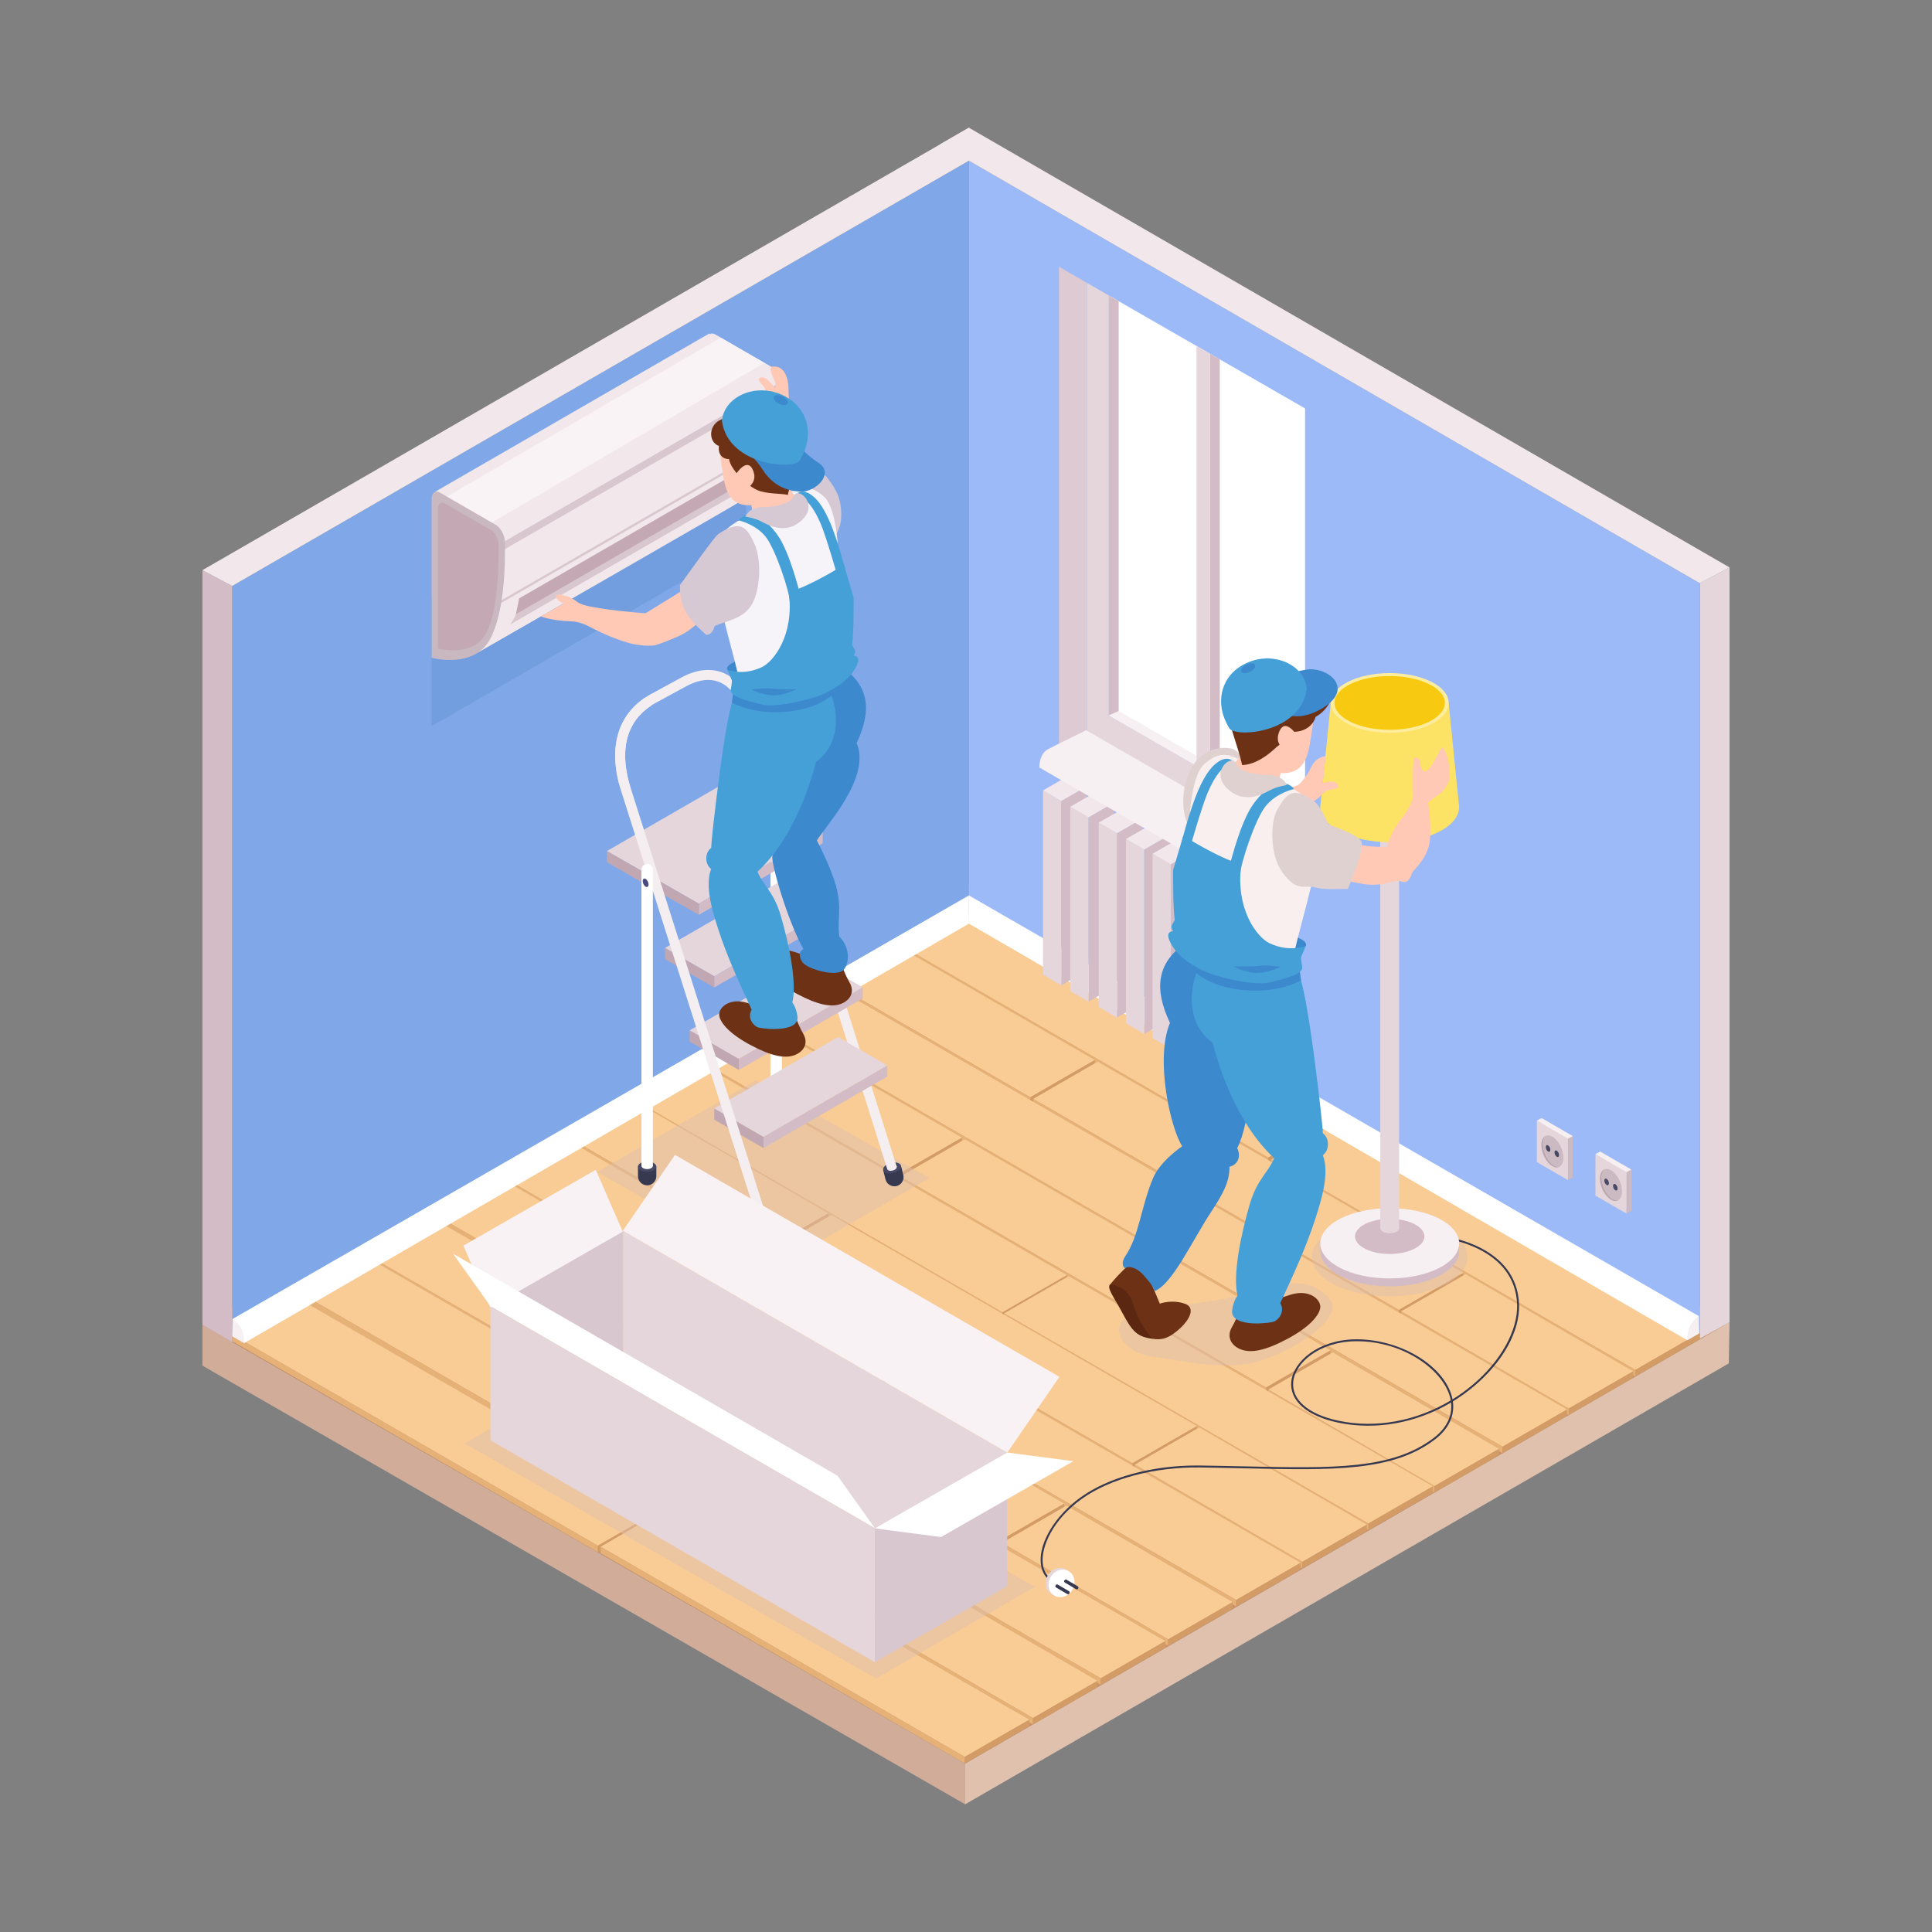 <svg xmlns="http://www.w3.org/2000/svg" xmlns:xlink="http://www.w3.org/1999/xlink" id="Layer_1" x="0px" y="0px" viewBox="0 0 451 451" style="enable-background:new 0 0 451 451;" xml:space="preserve"><rect x="0" y="0" width="451" height="451" fill="#808080" stroke="none"/><g>	<g>		<polygon style="fill:#CE9167;" points="403.569,308.77 225.3,411.694 47.258,309.293 225.527,205.783   "></polygon>		<polygon style="fill:#D1AD99;" points="47.258,309.293 47.258,318.79 225.3,421.191 225.3,411.694   "></polygon>		<polygon style="fill:#E0C1AD;" points="403.569,318.267 403.742,308.657 225.3,411.694 225.3,421.191   "></polygon>	</g>	<g>		<g>			<polygon style="fill:#80A8E8;" points="54.208,313.291 226.177,213.799 226.177,37.513 54.208,136.782    "></polygon>			<polygon style="fill:#D3BCC5;" points="54.208,136.782 47.258,133.097 47.258,309.293 54.208,313.291    "></polygon>			<polygon style="fill:#F2E7EB;" points="226.177,29.809 226.177,37.513 153.34,79.558 54.208,136.782 47.258,133.097    "></polygon>		</g>		<g>			<polygon style="fill:#E5D6DC;" points="396.792,136.146 403.742,132.46 403.742,308.657 396.792,312.479    "></polygon>			<polygon style="fill:#9CBAF7;" points="396.792,312.343 226.177,213.799 226.177,37.513 396.792,136.146    "></polygon>			<polygon style="fill:#F2E7EB;" points="226.177,29.809 219.509,33.658 396.792,136.146 403.742,132.46    "></polygon>		</g>	</g>	<g>		<g>			<polygon style="fill:#F9CC95;" points="296.046,270.241 210.689,220.96 225.731,212.276 311.088,261.557    "></polygon>			<polygon style="fill:#E5B177;" points="210.689,220.96 210.689,222.471 296.046,271.751 296.046,270.241    "></polygon>			<polygon style="fill:#D39C66;" points="311.088,261.557 311.088,263.067 296.046,271.751 296.046,270.241    "></polygon>		</g>		<g>			<polygon style="fill:#F9CC95;" points="381.75,319.798 296.737,270.732 311.779,262.048 396.792,311.113    "></polygon>			<polygon style="fill:#E5B177;" points="296.737,270.732 296.737,272.243 381.75,321.308 381.75,319.798    "></polygon>			<polygon style="fill:#D39C66;" points="396.792,311.113 396.792,312.624 381.75,321.308 381.75,319.798    "></polygon>		</g>		<g>			<g>				<polygon style="fill:#F9CC95;" points="240.521,256.149 195.3,229.993 210.342,221.309 255.563,247.464     "></polygon>				<polygon style="fill:#E5B177;" points="195.3,229.993 195.3,231.504 240.521,257.659 240.521,256.149     "></polygon>				<polygon style="fill:#D39C66;" points="255.563,247.464 255.563,248.975 240.521,257.659 240.521,256.149     "></polygon>			</g>			<g>				<polygon style="fill:#F9CC95;" points="326.55,305.801 241.193,256.52 256.235,247.835 341.592,297.116     "></polygon>				<polygon style="fill:#E5B177;" points="241.193,256.52 241.193,258.03 326.55,307.311 326.55,305.801     "></polygon>				<polygon style="fill:#D39C66;" points="341.592,297.116 341.592,298.626 326.55,307.311 326.55,305.801     "></polygon>			</g>			<g>				<polygon style="fill:#F9CC95;" points="366.2,328.805 327.083,306.116 342.125,297.431 381.242,320.121     "></polygon>				<polygon style="fill:#E5B177;" points="327.083,306.116 327.083,307.626 366.2,330.316 366.2,328.805     "></polygon>				<polygon style="fill:#D39C66;" points="381.242,320.121 381.242,321.631 366.2,330.316 366.2,328.805     "></polygon>			</g>			<g>				<polygon style="fill:#F9CC95;" points="265.045,288.348 179.688,239.067 194.73,230.382 280.087,279.663     "></polygon>				<polygon style="fill:#E5B177;" points="179.688,239.067 179.688,240.577 265.045,289.858 265.045,288.348     "></polygon>				<polygon style="fill:#D39C66;" points="280.087,279.663 280.087,281.173 265.045,289.858 265.045,288.348     "></polygon>			</g>			<g>				<polygon style="fill:#F9CC95;" points="350.749,337.716 265.736,288.651 280.778,279.966 365.791,329.032     "></polygon>				<polygon style="fill:#E5B177;" points="265.736,288.651 265.736,290.161 350.749,339.227 350.749,337.716     "></polygon>				<polygon style="fill:#D39C66;" points="365.791,329.032 365.791,330.542 350.749,339.227 350.749,337.716     "></polygon>			</g>			<g>				<polygon style="fill:#F9CC95;" points="209.52,274.255 164.299,248.1 179.341,239.415 224.562,265.571     "></polygon>				<polygon style="fill:#E5B177;" points="164.299,248.1 164.299,249.61 209.52,275.766 209.52,274.255     "></polygon>				<polygon style="fill:#D39C66;" points="224.562,265.571 224.562,267.081 209.52,275.766 209.52,274.255     "></polygon>			</g>			<g>				<polygon style="fill:#F9CC95;" points="295.549,323.907 210.192,274.626 225.234,265.941 310.591,315.223     "></polygon>				<polygon style="fill:#E5B177;" points="210.192,274.626 210.192,276.136 295.549,325.417 295.549,323.907     "></polygon>				<polygon style="fill:#D39C66;" points="310.591,315.223 310.591,316.733 295.549,325.417 295.549,323.907     "></polygon>			</g>			<g>				<polygon style="fill:#F9CC95;" points="234.024,306.355 148.666,257.074 163.708,248.389 249.066,297.67     "></polygon>				<polygon style="fill:#E5B177;" points="148.666,257.074 148.666,258.584 234.024,307.865 234.024,306.355     "></polygon>				<polygon style="fill:#D39C66;" points="249.066,297.67 249.066,299.181 234.024,307.865 234.024,306.355     "></polygon>			</g>			<g>				<polygon style="fill:#F9CC95;" points="334.877,346.901 296.062,324.384 311.104,315.699 349.919,338.216     "></polygon>				<polygon style="fill:#E5B177;" points="296.062,324.384 296.062,325.894 334.877,348.411 334.877,346.901     "></polygon>				<polygon style="fill:#D39C66;" points="349.919,338.216 349.919,339.727 334.877,348.411 334.877,346.901     "></polygon>			</g>			<g>				<polygon style="fill:#F9CC95;" points="319.431,355.65 234.419,306.585 249.461,297.9 334.473,346.966     "></polygon>				<polygon style="fill:#E5B177;" points="234.419,306.585 234.419,308.095 319.431,357.161 319.431,355.65     "></polygon>				<polygon style="fill:#D39C66;" points="334.473,346.966 334.473,348.476 319.431,357.161 319.431,355.65     "></polygon>			</g>		</g>		<g>			<polygon style="fill:#F9CC95;" points="178.34,291.93 133.119,265.774 148.161,257.09 193.382,283.245    "></polygon>			<polygon style="fill:#E5B177;" points="133.119,265.774 133.119,267.285 178.34,293.44 178.34,291.93    "></polygon>			<polygon style="fill:#D39C66;" points="193.382,283.245 193.382,284.755 178.34,293.44 178.34,291.93    "></polygon>		</g>		<g>			<polygon style="fill:#F9CC95;" points="264.37,341.581 179.012,292.3 194.054,283.616 279.412,332.897    "></polygon>			<polygon style="fill:#E5B177;" points="179.012,292.3 179.012,293.811 264.37,343.092 264.37,341.581    "></polygon>			<polygon style="fill:#D39C66;" points="279.412,332.897 279.412,334.407 264.37,343.092 264.37,341.581    "></polygon>		</g>		<g>			<polygon style="fill:#F9CC95;" points="304.019,364.586 264.902,341.896 279.944,333.212 319.061,355.902    "></polygon>			<polygon style="fill:#E5B177;" points="264.902,341.896 264.902,343.407 304.019,366.096 304.019,364.586    "></polygon>			<polygon style="fill:#D39C66;" points="319.061,355.902 319.061,357.412 304.019,366.096 304.019,364.586    "></polygon>		</g>		<g>			<polygon style="fill:#F9CC95;" points="202.864,324.129 117.507,274.848 132.549,266.163 217.906,315.444    "></polygon>			<polygon style="fill:#E5B177;" points="117.507,274.848 117.507,276.358 202.864,325.639 202.864,324.129    "></polygon>			<polygon style="fill:#D39C66;" points="217.906,315.444 217.906,316.954 202.864,325.639 202.864,324.129    "></polygon>		</g>		<g>			<polygon style="fill:#F9CC95;" points="288.568,373.497 203.556,324.431 218.598,315.747 303.61,364.813    "></polygon>			<polygon style="fill:#E5B177;" points="203.556,324.431 203.556,325.942 288.568,375.007 288.568,373.497    "></polygon>			<polygon style="fill:#D39C66;" points="303.61,364.813 303.61,366.323 288.568,375.007 288.568,373.497    "></polygon>		</g>		<g>			<polygon style="fill:#F9CC95;" points="147.339,310.036 102.118,283.881 117.16,275.196 162.381,301.352    "></polygon>			<polygon style="fill:#E5B177;" points="102.118,283.881 102.118,285.391 147.339,311.546 147.339,310.036    "></polygon>			<polygon style="fill:#D39C66;" points="162.381,301.352 162.381,302.862 147.339,311.546 147.339,310.036    "></polygon>		</g>		<g>			<polygon style="fill:#F9CC95;" points="233.368,359.688 148.011,310.407 163.053,301.722 248.411,351.003    "></polygon>			<polygon style="fill:#E5B177;" points="148.011,310.407 148.011,311.917 233.368,361.198 233.368,359.688    "></polygon>			<polygon style="fill:#D39C66;" points="248.411,351.003 248.411,352.514 233.368,361.198 233.368,359.688    "></polygon>		</g>		<g>			<polygon style="fill:#F9CC95;" points="171.556,342.48 86.199,293.199 101.241,284.515 186.598,333.796    "></polygon>			<polygon style="fill:#E5B177;" points="86.199,293.199 86.199,294.71 171.556,343.991 171.556,342.48    "></polygon>			<polygon style="fill:#D39C66;" points="186.598,333.796 186.598,335.306 171.556,343.991 171.556,342.48    "></polygon>		</g>		<g>			<polygon style="fill:#F9CC95;" points="272.696,382.682 233.881,360.165 248.923,351.48 287.738,373.997    "></polygon>			<polygon style="fill:#E5B177;" points="233.881,360.165 233.881,361.675 272.696,384.192 272.696,382.682    "></polygon>			<polygon style="fill:#D39C66;" points="287.738,373.997 287.738,375.508 272.696,384.192 272.696,382.682    "></polygon>		</g>		<g>			<polygon style="fill:#F9CC95;" points="256.964,391.776 171.951,342.71 186.993,334.026 272.006,383.091    "></polygon>			<polygon style="fill:#E5B177;" points="171.951,342.71 171.951,344.22 256.964,393.286 256.964,391.776    "></polygon>			<polygon style="fill:#D39C66;" points="272.006,383.091 272.006,384.602 256.964,393.286 256.964,391.776    "></polygon>		</g>		<g>			<polygon style="fill:#F9CC95;" points="115.661,328.214 70.441,302.059 85.483,293.375 130.703,319.53    "></polygon>			<polygon style="fill:#E5B177;" points="70.441,302.059 70.441,303.569 115.661,329.725 115.661,328.214    "></polygon>			<polygon style="fill:#D39C66;" points="130.703,319.53 130.703,321.04 115.661,329.725 115.661,328.214    "></polygon>		</g>		<g>			<polygon style="fill:#F9CC95;" points="201.806,378.25 116.448,328.969 131.49,320.284 216.848,369.565    "></polygon>			<polygon style="fill:#E5B177;" points="116.448,328.969 116.448,330.479 201.806,379.76 201.806,378.25    "></polygon>			<polygon style="fill:#D39C66;" points="216.848,369.565 216.848,371.076 201.806,379.76 201.806,378.25    "></polygon>		</g>		<g>			<polygon style="fill:#F9CC95;" points="139.566,360.831 54.208,311.55 69.25,302.865 154.607,352.146    "></polygon>			<polygon style="fill:#E5B177;" points="54.208,311.55 54.208,313.06 139.566,362.341 139.566,360.831    "></polygon>			<polygon style="fill:#D39C66;" points="154.607,352.146 154.607,353.656 139.566,362.341 139.566,360.831    "></polygon>		</g>		<g>			<polygon style="fill:#F9CC95;" points="241.133,401.061 202.318,378.544 217.36,369.859 256.176,392.377    "></polygon>			<polygon style="fill:#E5B177;" points="202.318,378.544 202.318,380.054 241.133,402.572 241.133,401.061    "></polygon>			<polygon style="fill:#D39C66;" points="256.176,392.377 256.176,393.887 241.133,402.572 241.133,401.061    "></polygon>		</g>		<g>			<polygon style="fill:#F9CC95;" points="225.228,410.126 140.216,361.06 155.258,352.376 240.27,401.441    "></polygon>			<polygon style="fill:#E5B177;" points="140.216,361.06 140.216,362.571 225.228,411.636 225.228,410.126    "></polygon>			<polygon style="fill:#D39C66;" points="240.27,401.441 240.27,402.952 225.228,411.636 225.228,410.126    "></polygon>		</g>	</g>	<polygon style="fill:#FFFFFF;" points="393.89,312.873 226.177,215.616 226.177,209.027 396.569,307.229  "></polygon>	<g>		<g>			<polygon style="fill:#D3BCC5;" points="247.73,230.02 253.706,226.569 253.706,183.542 247.73,186.992    "></polygon>			<polygon style="fill:#E5D6DC;" points="247.73,230.02 243.481,227.54 243.481,184.512 247.73,186.992    "></polygon>			<polygon style="fill:#F2E7EB;" points="249.457,181.062 243.481,184.512 247.73,186.992 253.706,183.542    "></polygon>		</g>		<g>			<polygon style="fill:#D3BCC5;" points="254.087,233.835 260.063,230.384 260.063,187.357 254.087,190.807    "></polygon>			<polygon style="fill:#E5D6DC;" points="254.087,233.835 249.837,231.355 249.837,188.327 254.087,190.807    "></polygon>			<polygon style="fill:#F2E7EB;" points="255.813,184.877 249.837,188.327 254.087,190.807 260.063,187.357    "></polygon>		</g>		<g>			<polygon style="fill:#D3BCC5;" points="260.742,237.541 266.719,234.091 266.719,191.064 260.742,194.514    "></polygon>			<polygon style="fill:#E5D6DC;" points="260.742,237.541 256.493,235.061 256.493,192.034 260.742,194.514    "></polygon>			<polygon style="fill:#F2E7EB;" points="262.469,188.583 256.493,192.034 260.742,194.514 266.719,191.064    "></polygon>		</g>		<g>			<polygon style="fill:#D3BCC5;" points="267.099,241.357 273.075,237.906 273.075,194.879 267.099,198.329    "></polygon>			<polygon style="fill:#E5D6DC;" points="267.099,241.357 262.849,238.876 262.849,195.849 267.099,198.329    "></polygon>			<polygon style="fill:#F2E7EB;" points="268.825,192.399 262.849,195.849 267.099,198.329 273.075,194.879    "></polygon>		</g>		<g>			<polygon style="fill:#D3BCC5;" points="273.303,244.807 279.28,241.357 279.28,198.329 273.303,201.779    "></polygon>			<polygon style="fill:#E5D6DC;" points="273.303,244.807 269.054,242.327 269.054,199.299 273.303,201.779    "></polygon>			<polygon style="fill:#F2E7EB;" points="275.03,195.849 269.054,199.299 273.303,201.779 279.28,198.329    "></polygon>		</g>		<g>			<polygon style="fill:#D3BCC5;" points="279.66,248.622 285.636,245.172 285.636,202.144 279.66,205.594    "></polygon>			<polygon style="fill:#E5D6DC;" points="279.66,248.622 275.41,246.142 275.41,203.114 279.66,205.594    "></polygon>			<polygon style="fill:#F2E7EB;" points="281.386,199.664 275.41,203.114 279.66,205.594 285.636,202.144    "></polygon>		</g>		<g>			<polygon style="fill:#D3BCC5;" points="286.315,252.329 292.292,248.878 292.292,205.851 286.315,209.301    "></polygon>			<polygon style="fill:#E5D6DC;" points="286.315,252.329 282.066,249.848 282.066,206.821 286.315,209.301    "></polygon>			<polygon style="fill:#F2E7EB;" points="288.042,203.371 282.066,206.821 286.315,209.301 292.292,205.851    "></polygon>		</g>		<g>			<polygon style="fill:#D3BCC5;" points="292.672,256.144 298.648,252.693 298.648,209.666 292.672,213.116    "></polygon>			<polygon style="fill:#E5D6DC;" points="292.672,256.144 288.422,253.663 288.422,210.636 292.672,213.116    "></polygon>			<polygon style="fill:#F2E7EB;" points="294.398,207.186 288.422,210.636 292.672,213.116 298.648,209.666    "></polygon>		</g>	</g>	<g>		<path style="fill:#373951;" d="M297.473,213.191c-0.344-0.215-0.797-0.208-1.296,0.081c-1.071,0.618-1.939,2.277-1.939,3.704   c0,0.823,0.294,1.378,0.743,1.592l3.508,2.031l2.539-5.357L297.473,213.191z"></path>		<path style="fill:#474864;" d="M297.827,219.045c0,1.428,0.868,2.084,1.939,1.466c1.071-0.618,1.939-2.277,1.939-3.705   c0-1.428-0.868-2.084-1.939-1.466C298.695,215.958,297.827,217.617,297.827,219.045z"></path>	</g>	<g>		<g>			<polygon style="fill:#DDCAD2;" points="253.749,66.041 253.749,173.172 304.653,202.477 304.653,209.726 247.2,176.64     247.2,62.26    "></polygon>			<g>				<g>					<polygon style="fill:#FFFFFF;" points="259.41,69.309 304.653,95.346 304.653,193.374 259.41,167.337      "></polygon>					<polygon style="fill:#E5D6DC;" points="258.836,68.978 258.836,167.002 304.653,193.374 304.653,202.477 253.749,173.172       253.749,66.041      "></polygon>					<polygon style="fill:#F7F0F3;" points="258.836,68.978 261.134,70.301 261.134,165.964 304.653,191.009 304.653,193.374       258.836,167.002      "></polygon>				</g>			</g>		</g>		<path style="fill:#F7F0F3;" d="M304.653,199.907l-51.116-29.451l-6.332,3.138c0,0-1.261,0.6-2.571,1.313   c-1.309,0.712-1.944,2.158-2.021,4.247c1.007,0.652,44.331,25.589,57.391,33.122c0.178-1.734,4.648-3.14,4.648-3.14V199.907z"></path>		<path style="fill:#D3BCC5;" d="M300.005,212.276l4.648-2.526v-3.396c0,0-3.738,1.466-4.456,2.961   C299.478,210.81,300.005,212.276,300.005,212.276z"></path>		<polygon style="fill:#D3BCC5;" points="258.836,68.978 261.134,70.301 261.134,165.964 258.836,167.002   "></polygon>	</g>	<g>		<polygon style="fill:#D3BCC5;" points="282.449,82.568 284.747,83.891 284.747,179.283 282.449,180.321   "></polygon>		<polygon style="fill:#E5D6DC;" points="282.449,82.568 279.316,80.765 279.316,179.192 282.449,181.451   "></polygon>	</g>	<path style="fill:#F2E7EB;" d="M297.805,248.6c-0.627-0.41-1.288-0.791-1.57-0.946c-0.151-0.083-0.338-0.063-0.488,0.023  c-0.431,0.249-0.78,0.916-0.78,1.491c0,0.324,0.117,0.533,0.291,0.624l-0.002,0.005c0.183,0.106,1.124,0.679,1.301,0.818  c1.817,1.421,2.719,2.131,2.719,4.689c0,0-0.025,5.127-0.029,5.613c-0.003,0.353,0.538,0.639,1.202,0.639  c0.657,0,1.187-0.281,1.198-0.629l0.004-5.623C301.651,251.902,300.283,250.22,297.805,248.6z"></path>	<polygon style="fill:#FFFFFF;" points="56.97,313.539 226.177,215.616 226.177,209.027 54.291,307.895  "></polygon>	<path style="fill:#F7F0F3;" d="M54.291,307.895l-0.083,4.047l2.762,1.597C56.97,313.539,57.359,309.878,54.291,307.895z"></path>	<g>		<polygon style="fill:#E5D6DC;" points="380.773,282.695 373.512,278.503 373.512,268.821 380.773,273.013   "></polygon>		<polygon style="fill:#E5D6DC;" points="379.692,283.291 372.431,279.099 372.431,269.417 379.692,273.609   "></polygon>		<polygon style="fill:#CCBAC2;" points="379.692,273.609 380.773,273.013 380.773,282.695 379.692,283.291   "></polygon>		<polygon style="fill:#F7F0F3;" points="373.512,268.821 372.431,269.417 379.692,273.609 380.773,273.013   "></polygon>		<g>			<path style="fill:#BAA6AF;" d="M376.464,279.875c-1.424-0.822-2.578-3.027-2.578-4.926c0-1,0.326-1.705,0.838-2.038    c-0.741,0.176-1.241,0.966-1.241,2.209c0,1.898,1.154,4.104,2.578,4.926c0.673,0.389,1.281,0.388,1.74,0.089    C377.411,280.228,376.956,280.158,376.464,279.875z"></path>			<path style="fill:#CCBAC2;" d="M378.639,278.097c0-1.898-1.154-4.104-2.578-4.926c-0.492-0.284-0.947-0.353-1.338-0.26    c-0.512,0.333-0.838,1.037-0.838,2.038c0,1.899,1.154,4.104,2.578,4.926c0.492,0.284,0.946,0.353,1.337,0.26    C378.314,279.802,378.639,279.098,378.639,278.097z"></path>		</g>		<path style="fill:#474864;" d="M374.513,275.597c0,0.392,0.238,0.847,0.532,1.017c0.294,0.17,0.532-0.01,0.532-0.402   c0-0.392-0.238-0.847-0.532-1.017C374.751,275.025,374.513,275.205,374.513,275.597z"></path>		<path style="fill:#474864;" d="M376.546,276.834c0,0.392,0.238,0.847,0.532,1.017c0.294,0.17,0.532-0.01,0.532-0.402   c0-0.392-0.238-0.847-0.532-1.017C376.784,276.262,376.546,276.442,376.546,276.834z"></path>	</g>	<g>		<polygon style="fill:#E5D6DC;" points="367.103,274.875 359.842,270.683 359.842,261.001 367.103,265.193   "></polygon>		<polygon style="fill:#E5D6DC;" points="366.022,275.471 358.761,271.279 358.761,261.597 366.022,265.789   "></polygon>		<polygon style="fill:#CCBAC2;" points="366.022,265.789 367.103,265.193 367.103,274.875 366.022,275.471   "></polygon>		<polygon style="fill:#F7F0F3;" points="359.842,261.001 358.761,261.597 366.022,265.789 367.103,265.193   "></polygon>		<g>			<path style="fill:#BAA6AF;" d="M362.795,272.054c-1.424-0.822-2.578-3.027-2.578-4.926c0-1,0.326-1.705,0.838-2.038    c-0.741,0.176-1.241,0.966-1.241,2.209c0,1.898,1.154,4.104,2.578,4.926c0.673,0.389,1.281,0.388,1.74,0.089    C363.741,272.408,363.286,272.338,362.795,272.054z"></path>			<path style="fill:#CCBAC2;" d="M364.97,270.277c0-1.898-1.154-4.104-2.578-4.926c-0.492-0.284-0.947-0.353-1.338-0.26    c-0.512,0.333-0.838,1.037-0.838,2.038c0,1.899,1.154,4.104,2.578,4.926c0.492,0.284,0.947,0.353,1.337,0.26    C364.644,271.982,364.97,271.277,364.97,270.277z"></path>		</g>		<path style="fill:#474864;" d="M360.843,267.777c0,0.392,0.238,0.847,0.532,1.017c0.294,0.17,0.532-0.01,0.532-0.402   c0-0.392-0.238-0.847-0.532-1.017C361.081,267.205,360.843,267.385,360.843,267.777z"></path>		<path style="fill:#474864;" d="M362.876,269.014c0,0.392,0.238,0.847,0.532,1.017c0.294,0.17,0.532-0.01,0.532-0.402   c0-0.392-0.238-0.847-0.532-1.017C363.114,268.442,362.876,268.622,362.876,269.014z"></path>	</g>	<polygon style="opacity:0.4;fill:#5E8DD1;" points="174.147,127.138 100.754,169.512 100.754,139.136 174.147,96.763  "></polygon>	<g>		<path style="fill:#F2E7EB;" d="M182.144,89.531c-0.005-0.182-0.06-0.369-0.088-0.555c-0.213-1.376-1.019-2.787-2.017-3.364   l-1.583-0.914l-10.2-5.889l-1.265-0.73c-0.525-0.303-1-0.297-1.35-0.047l-0.056-0.186l-63.95,36.915l0.621,2.353l2.8,10.608   l1.308,4.954l2.41,9.133l2.779,10.531c0,0,64.229-36.805,65.091-37.533l0.078-0.045l-0.005-0.015   c0.744-0.644,1.419-1.43,1.961-2.436c1.828-3.393,2.724-8.169,3.146-12.677C182.195,95.69,182.204,91.951,182.144,89.531z"></path>		<polygon style="opacity:0.5;fill:#FFFFFF;" points="102.257,117.114 105.056,127.722 178.456,84.698 168.256,78.809   "></polygon>		<path style="fill:#D8C7CE;" d="M178.456,106.638l-57.264,33.061c0,0-0.056,1.017-0.529,2.95c-0.407,1.662-1.572,3.135-1.572,3.135   l54.729-31.64c1.449-0.837,2.718-2.039,3.599-3.802C178.167,108.847,178.456,106.638,178.456,106.638z"></path>		<g>			<polygon style="fill:#D8C7CE;" points="116.832,140.848 116.572,140.397 181.429,102.952 181.325,103.613    "></polygon>		</g>		<polygon style="fill:#C4A9B4;" points="173.87,109.285 175.526,111.538 120.435,143.371 121.192,139.699   "></polygon>		<path style="fill:#D8C7CE;" d="M182.172,91.061l-73.625,42.507v-1.862l73.558-42.469c0,0,0.06,0.578,0.066,0.758   C182.182,90.272,182.172,91.061,182.172,91.061z"></path>		<path style="fill:#C9B8C0;" d="M100.754,116.464v37.094c0,0,9.852,2.682,13.631-4.332c3.427-6.361,3.594-17.591,3.465-22.78   c-0.038-1.532-0.972-3.264-2.105-3.919l-13.047-7.533C101.624,114.375,100.754,115.033,100.754,116.464z"></path>		<path style="fill:#C4A9B4;" d="M102.239,118.734v32.659c0,0,8.143,2.217,11.267-3.581c2.832-5.257,2.971-16.539,2.864-20.828   c-0.031-1.266-0.804-2.698-1.74-3.239l-10.784-6.226C102.958,117.007,102.239,117.55,102.239,118.734z"></path>	</g>	<polygon style="opacity:0.5;fill:#E0C1AD;" points="139.396,273.599 179.874,296.402 216.934,275.006 176.456,252.203  "></polygon>	<polygon style="opacity:0.5;fill:#E0C1AD;" points="108.469,336.949 204.492,391.819 241.551,370.423 145.529,315.553  "></polygon>	<g>		<g>			<path style="fill:#373951;" d="M183.328,254.022v2.209c0,1.179-0.965,2.144-2.144,2.144c-1.179,0-2.144-0.965-2.144-2.144v-2.209    H183.328z"></path>			<path style="fill:#474864;" d="M179.039,254.022c0,0.672,0.96,1.217,2.144,1.217c1.184,0,2.144-0.545,2.144-1.217    c0-0.672-0.96-1.217-2.144-1.217C179.999,252.805,179.039,253.35,179.039,254.022z"></path>			<path style="fill:#E2D5DA;" d="M179.851,253.833c0,0.418,0.597,0.757,1.333,0.757c0.736,0,1.333-0.339,1.333-0.757    c0-0.418-0.597-0.756-1.333-0.756C180.447,253.077,179.851,253.415,179.851,253.833z"></path>			<path style="fill:#FFFFFF;" d="M179.851,253.833v-69.131c0-0.733,0.6-1.333,1.333-1.333c0.733,0,1.333,0.6,1.333,1.333v69.131    H179.851z"></path>		</g>		<g>			<path style="fill:#373951;" d="M210.329,272.124l0.534,2.144c0.285,1.144-0.418,2.314-1.562,2.599    c-1.145,0.285-2.314-0.418-2.599-1.563l-0.534-2.144L210.329,272.124z"></path>			<path style="fill:#474864;" d="M206.168,273.16c0.162,0.652,1.226,0.949,2.375,0.663c1.149-0.286,1.949-1.047,1.787-1.699    c-0.162-0.652-1.226-0.949-2.375-0.663C206.805,271.748,206.005,272.508,206.168,273.16z"></path>			<path style="fill:#F4EEF0;" d="M207.112,272.898c0.087,0.348,0.653,0.506,1.266,0.353c0.613-0.152,1.039-0.558,0.952-0.906    c-0.087-0.348-0.653-0.506-1.266-0.353C207.451,272.145,207.025,272.551,207.112,272.898z"></path>		</g>		<g>			<path style="fill:#F4EEF0;" d="M167.832,159.187c-2.305-0.904-5.098-0.469-8.088,1.258l-6.94,3.772    c-6.291,3.632-8.319,10.148-5.874,18.809l0.21,0.663c-0.864-0.221-1.732-0.426-2.602-0.621    c-2.457-9.397,0.042-16.796,7.105-20.874l6.939-3.772c3.621-2.091,7.115-2.577,10.1-1.407c3.273,1.282,5.801,4.533,7.308,9.396    l33.339,105.934c-0.711,0.31-1.219-0.023-2.218,0.552l-33.346-105.792C172.473,162.94,170.422,160.201,167.832,159.187z"></path>		</g>		<g>			<polygon style="fill:#E5D6DC;" points="178.22,265.408 207.134,248.714 195.641,242.079 166.727,258.772    "></polygon>			<polygon style="fill:#D3BCC5;" points="207.134,248.714 207.134,251.31 178.22,268.003 178.22,265.408    "></polygon>			<polygon style="fill:#C1A7B1;" points="166.727,258.772 166.727,261.368 178.22,268.003 178.22,265.408    "></polygon>		</g>		<g>			<polygon style="fill:#E5D6DC;" points="172.473,247.168 201.387,230.475 189.894,223.839 160.98,240.532    "></polygon>			<polygon style="fill:#D3BCC5;" points="201.387,230.475 201.387,233.071 172.473,249.764 172.473,247.168    "></polygon>			<polygon style="fill:#C1A7B1;" points="160.98,240.532 160.98,243.128 172.473,249.764 172.473,247.168    "></polygon>		</g>		<g>			<polygon style="fill:#E5D6DC;" points="166.727,227.921 195.641,211.228 184.147,204.592 155.233,221.285    "></polygon>			<polygon style="fill:#D3BCC5;" points="195.641,211.228 195.641,213.824 166.727,230.517 166.727,227.921    "></polygon>			<polygon style="fill:#C1A7B1;" points="155.233,221.285 155.233,223.881 166.727,230.517 166.727,227.921    "></polygon>		</g>		<g>			<polygon style="fill:#E5D6DC;" points="163.128,210.954 192.041,194.261 170.591,181.976 141.677,198.669    "></polygon>			<polygon style="fill:#D3BCC5;" points="192.041,194.261 192.041,196.857 163.128,213.55 163.128,210.954    "></polygon>			<polygon style="fill:#C1A7B1;" points="141.677,198.669 141.677,201.265 163.128,213.55 163.128,210.954    "></polygon>		</g>		<g>			<path style="fill:#373951;" d="M181.511,288.745l0.534,2.144c0.285,1.144-0.418,2.314-1.562,2.599    c-1.145,0.285-2.314-0.418-2.599-1.563l-0.534-2.143L181.511,288.745z"></path>			<path style="fill:#474864;" d="M177.349,289.781c0.162,0.652,1.226,0.949,2.375,0.662c1.149-0.286,1.949-1.047,1.787-1.699    c-0.163-0.652-1.226-0.949-2.375-0.663C177.987,288.369,177.187,289.129,177.349,289.781z"></path>			<path style="fill:#F4EEF0;" d="M178.293,289.519c0.087,0.348,0.653,0.506,1.266,0.353c0.613-0.153,1.039-0.558,0.952-0.906    c-0.087-0.348-0.653-0.506-1.266-0.353C178.633,288.766,178.207,289.172,178.293,289.519z"></path>		</g>		<path style="fill:#F4EEF0;" d="M150.487,162.927c0.502,0.601,1.003,1.202,1.499,1.808c-5.637,3.716-7.389,10.022-5.054,18.291   l33.525,105.845c-0.718,0.295-1.452,0.303-2.146,0.702l-33.615-105.881C142.111,174.537,144.171,167.224,150.487,162.927z"></path>		<g>			<path style="fill:#373951;" d="M153.213,272.346v2.209c0,1.179-0.965,2.144-2.144,2.144c-1.179,0-2.144-0.965-2.144-2.144v-2.209    H153.213z"></path>			<ellipse style="fill:#474864;" cx="151.069" cy="272.346" rx="2.144" ry="1.217"></ellipse>			<path style="fill:#FFFFFF;" d="M149.736,272.157c0,0.418,0.597,0.756,1.333,0.756c0.736,0,1.333-0.339,1.333-0.756    c0-0.418-0.597-0.757-1.333-0.757C150.333,271.401,149.736,271.739,149.736,272.157z"></path>			<path style="fill:#FFFFFF;" d="M149.736,272.157v-69.131c0-0.733,0.6-1.333,1.333-1.333c0.733,0,1.333,0.6,1.333,1.333v69.131    H149.736z"></path>		</g>		<path style="fill:#4B4B7F;" d="M150.036,205.684c0,0.5,0.304,1.081,0.679,1.298c0.375,0.216,0.679-0.013,0.679-0.514   c0-0.5-0.304-1.081-0.679-1.298C150.34,204.954,150.036,205.184,150.036,205.684z"></path>	</g>	<g>		<path style="fill:#D6C9D4;" d="M189.479,108.082c0,0,4.14,2.869,6.091,7.443c0.785,1.839,1.135,5.177,0.454,7.308   c-1.013,3.17-3.476,4.89-3.476,4.89l-10.376-11.438l-2.162-3.652L189.479,108.082z"></path>		<path style="fill:#FFC9B6;" d="M177.518,88.157c1.202-0.461,2.585,1.434,3.512,2.568c0.403-1.775-1.637-3.567-0.992-5.113   c3.174-0.555,3.972,2.822,4.035,5.098c0.035,1.256-0.126,2.828,0.88,4.011c0.98,1.154,1.469,3.686,0.933,4.996   c-1.29-0.679-3.804-1.779-4.697-2.682c-0.874-0.883-1.193-1.438-1.722-2.517c-0.617-1.258-0.385-2.694-0.984-3.959   C178.099,89.751,176.331,88.612,177.518,88.157z"></path>		<path style="fill:#3C89CE;" d="M169.804,156.338c-0.733-1.443,4.04-2.636,4.04-2.636l1.24,3.368   C175.083,157.07,171.202,159.091,169.804,156.338z"></path>		<path style="fill:#FFC9B6;" d="M164.17,134.463c-1.36,1.376-12.933,8.344-14.099,9.07c-0.553,1.854-0.149,6.726-0.062,6.726   c2.647,0.001,7.865-0.649,11.449-3.619c3.584-2.971,8.096-5.494,8.096-5.494S167.379,131.216,164.17,134.463z"></path>		<path style="fill:#6D3215;" d="M195.751,223.23c0.393,1.117,1.356,4.061,2.534,6.054c1.507,2.551-0.173,4.464-2.16,5.123   c-2.133,0.708-5.117,0.245-10.093-2.405c-4.975-2.65-7.155-5.274-7.331-6.981c-0.177-1.706,2.328-4.187,6.626-2.844   c4.298,1.343,6.479,2.357,6.479,2.357L195.751,223.23z"></path>		<path style="fill:#6D3215;" d="M184.935,235.19c0.393,1.117,1.356,4.06,2.534,6.054c1.507,2.551-0.173,4.464-2.16,5.123   c-2.133,0.708-5.117,0.245-10.093-2.405c-4.975-2.651-7.155-5.275-7.331-6.981c-0.177-1.706,2.328-4.187,6.626-2.844   c4.298,1.343,6.479,2.357,6.479,2.357L184.935,235.19z"></path>		<path style="fill:#3C89CE;" d="M187.501,224.826c1.488,1.568,7.844,3.268,9.414,1.584c1.26-1.352,1.749-5.029-1.002-7.807   c-0.518-4.392,0.689-6.327-0.765-11.822c-1.094-4.134-4.458-10.593-4.458-10.593c2.658-4.145,12.603-14.783,9.283-22.749   c3.621-7.664,2.844-13.282-3.277-17.624c-0.418-0.297-2.479,0.494-2.207,0.829c0.054,0.067,0.116,0.141,0.171,0.209   c-2.636,0.64-5.094,1.848-7.567,2.968c-1.785,0.808-4.321,1.448-5.811,2.751c-2.954,2.585-0.916,9.521-0.544,12.823   c0.735,6.525-3.403,18.447-0.396,24.27c-0.605,1.211,3.461,15.223,7.208,21.904C185.92,222.365,187.006,224.303,187.501,224.826z"></path>		<path style="fill:#45A0D8;" d="M166.008,197.947c0.181-3.747,2.052-18.396,2.658-22.275c0.504-3.22,1.603-10.972,2.958-13.924   c-0.742-0.408,7.104,2.315,9.821,1.769c2.311-0.464,9.006-7.599,9.032-7.334c6.043,7.196,6.411,17.129,0,21.654   c-0.051,0.036-3.584,16.303-13.638,25.64c1.195,3.11,3.746,4.619,5.384,10.167c1.856,6.29,3.911,15.827,2.729,20.376   c0.728,0.944,1.028,2.191,1.183,3.093c0.628,3.66-6.425,3.274-8.915,2.789c-1.32-0.257-2.911-2.338-1.75-4.186   c-2.809-6.094-5.793-12.515-7.805-18.791c-1.23-3.836-3.241-10.068-1.655-14.077C164.492,201.718,164.492,199.078,166.008,197.947   z"></path>		<path style="fill:#FFC9B6;" d="M171.141,98.607c2.389-1.965,5.591-2.036,8.433-0.65c2.702,1.317,3.943,3.176,4.243,5.254   c0.1,0.693,0.207,3.685-0.037,4.563c-0.73,2.635-3.172,5.718-4.281,7.408c-1.404,2.14-3.81,3.335-6.607,2.493   c-3.778-1.137-3.939-6.087-4.506-9.41C167.738,104.459,167.999,101.191,171.141,98.607z"></path>		<path style="fill:#F7F4F9;" d="M177.596,118.806c7.36-3.588,9.654-7.349,14.744-2.87c3.159,2.78,3.696,14.126,3.268,18.843   c-0.428,4.718,0.329,13.269,1.324,15.402c1.138,2.437,2.642,3.618,1.664,5.379c1.621,0.668-25.941,8.8-26.19,2.856   c-0.099-2.353-5.337-18.79-5.738-26.091C166.266,125.023,169.028,122.984,177.596,118.806z"></path>		<path style="fill:#FFC9B6;" d="M182.163,105.685c0,0,0.415,4.175,1.029,6.114c0.878,2.775,3.128,4.658,3.128,4.658   s2.473,3.722-1.631,5.481c-4.105,1.759-8.99-1.853-8.99-1.853s-0.029-2.261-1.592-6.135   C172.969,111.131,182.163,105.685,182.163,105.685z"></path>		<path style="fill:#6D3215;" d="M169.111,97.662c0.19-3.411,4.437-4.285,6.045-2.034c1.601-3.64,8.543-1.752,10.42,1.134   c5.8,8.922-1.197,14.681-1.645,18.762c-1.663-0.382-5.099-0.158-7.251-1.162c-2.512-1.172-6.122-4.792-6.5-7.2   c-1.952-0.004-2.575-1.592-2.359-3.053C165.146,103.134,165.301,98.584,169.111,97.662z"></path>		<path style="fill:#FFC9B6;" d="M175.821,109.893c1.232,3.133-1.999,4.365-1.999,4.365l-2.198-3.318   C171.624,110.94,174.427,106.345,175.821,109.893z"></path>		<path style="fill:#45A0D8;" d="M188.727,156.183c0,0-4.919,5.029-9.554,5.404c-4.635,0.376-6.402-0.024-6.402-0.024   s3.032-2.318,6.522-2.969C182.784,157.942,188.727,156.183,188.727,156.183z"></path>		<path style="fill:#3C89CE;" d="M195.57,160.819c0,0-2.577,4.206-11.129,5.243c-8.552,1.037-13.586-2.079-13.586-2.079l0.349-2.825   c0,0,10.322,2.426,16.114,0.083c5.792-2.343,7.666-2.827,7.666-2.827L195.57,160.819z"></path>		<path style="fill:#45A0D8;" d="M197.013,131.849l2.253,7.617c0,0,0.078,8.288-0.363,11.074c0.442,1.063,1.171,1.289,0.363,2.538   c1.681,0.061,1.118,1.718,0.312,3.055c-1.647,2.73-4.031,4.145-6.734,5.574c-2.703,1.428-11.57,3.602-14.973,2.752   c-3.403-0.849-7.58-1.828-7.283-3.462c0.298-1.633,0.253-2.17,0.253-2.17l-1.039-2.489c0,0,3.639,1.503,8.068-0.616   c2.686-1.285,7.588-7.415,6.271-17.499C189.339,136.748,197.013,131.849,197.013,131.849z"></path>		<path style="fill:#45A0D8;" d="M187.032,139.275c-0.279-0.177-1.812-7.476-4.452-12.594c-2.134-4.139-6.001-6.881-7.497-6.632   c-2.075,0.346-2.678,1.42-2.678,1.42s3.921,0.838,6.306,3.806c2.385,2.968,5.573,12.913,5.608,14.851   C184.355,142.063,187.032,139.275,187.032,139.275z"></path>		<path style="fill:#45A0D8;" d="M187.545,116.376c0.65,0.554,2.122,1.412,4.055,5.931c1.241,2.902,3.829,11.921,3.829,11.921   l1.867-1.299c0,0-1.654-6.599-3.528-10.973c-1.875-4.373-3.463-5.87-4.699-6.644c-2.01-1.258-3.201-0.036-3.614,0.285   C185.617,116.037,187.545,116.376,187.545,116.376z"></path>		<path style="fill:#3C89CE;" d="M185.861,160.887c0,0-2.841,1.538-5.423,1.444c-2.566-0.093-5.042-1.366-5.042-1.366   s3.212-0.452,4.695-0.218C181.575,160.981,185.861,160.887,185.861,160.887z"></path>		<path style="fill:#D6C9D4;" d="M164.614,147.974c-2.19-2.039-4.286-3.866-5.298-6.877c-0.518-1.543-0.613-3.04-0.575-4.524   c3.421-4.709,8.024-11.298,9.02-11.968c5.585-3.756,6.843-0.841,8.335,2.295c1.338,2.814,1.647,8.359,0.112,12.683   c-1.699,4.785-5.877,5.061-9.382,6.535C166.351,148.146,164.887,148.484,164.614,147.974z"></path>		<path style="fill:#D6C9D4;" d="M186.8,115.268c1.559,0.566,3.557,3.725-0.16,6.633c-3.717,2.907-7.64,0.468-9.145-0.28   c-1.505-0.747-3.486-1.02-3.486-1.02s0.695-2.269,4.362-2.245c2.215,0.014,5.543-0.632,6.517-1.989   C185.909,114.944,185.909,114.944,186.8,115.268z"></path>	</g>	<g>		<path style="fill:#3C89CE;" d="M184.111,101.389c0,0,2.896,4.008,6.992,6.676c3.825,2.491-0.781,6.84-4.169,6.706   c-4.534-0.18-7.228-2.513-8.945-5.19c-1.717-2.677-3.46-3.9-3.46-3.9L184.111,101.389z"></path>		<path style="fill:#45A0D8;" d="M168.521,98.224c0.554-6.153,9.359-9.633,16.096-4.877c3.685,2.602,5.69,8.129,2.12,14.021   C185.926,109.738,169.984,108.955,168.521,98.224z"></path>		<path style="fill:#3C89CE;" d="M180.646,92.634c-0.23,0.48,0.304,1.214,1.191,1.639c0.888,0.425,1.794,0.38,2.024-0.1   c0.23-0.48-0.303-1.214-1.191-1.639C181.782,92.109,180.877,92.154,180.646,92.634z"></path>	</g>	<path style="fill:#FFC9B6;" d="M153.173,143.371c0,0-8.486-0.599-12.774-1.337c-1.875-0.323-4.449-0.624-5.624-1.513  c-1.594-1.206-2.325-1.286-3.705-1.68c-1.206-0.345-1.518,0.423-0.991,1.018c0.669,0.755,1.507,0.989,1.507,0.989l-5.295,3.039  c0,0,2.237,0.992,7.063,1.158c1.655,0.057,3.113,0.637,4.503,1.376c2.661,1.414,6.619,3.118,9.586,3.837  c2.021,0.49,4.267,0.576,5.343,0.38c1.195-0.218,4.65-1.723,4.65-1.723L153.173,143.371z"></path>	<path style="opacity:0.5;fill:#E0C1AD;" d="M324.409,284.228c-10.033,0-18.165,4.115-18.165,9.191  c0,5.076,8.132,9.191,18.165,9.191s18.165-4.115,18.165-9.191C342.574,288.343,334.442,284.228,324.409,284.228z"></path>	<g>		<path style="fill:#373951;" d="M245.969,369.45c-1.763-0.809-2.804-2.37-3.009-4.516c-0.464-4.813,3.357-11.145,9.292-15.398   c6.527-4.676,16.587-7.432,27.04-7.432c0.266,0,0.531,0.002,0.798,0.005c3.672,0.049,7.13,0.125,10.471,0.197   c20.774,0.461,34.488,0.754,44.179-6.683c2.974-2.282,4.347-5.149,3.99-8.227c-8.09,4.799-17.569,6.553-26.353,4.697   c-7.279-1.535-11.37-5.112-10.941-9.569c0.445-4.637,6.254-9.731,14.864-9.875c0.141-0.002,0.281-0.004,0.42-0.004   c9.728,0,19.524,5.597,21.971,12.614c0.163,0.471,0.292,0.939,0.382,1.405c1.614-0.995,3.168-2.115,4.646-3.352   c6.625-5.549,10.622-12.741,10.433-18.766c-0.424-13.403-16.733-15.427-16.898-15.446l0.053-0.446   c0.167,0.019,16.859,2.09,17.295,15.878c0.197,6.254-3.762,13.403-10.593,19.125c-1.543,1.292-3.168,2.456-4.855,3.486   c0.466,3.315-0.962,6.4-4.14,8.84c-9.816,7.532-23.59,7.241-44.462,6.775c-3.341-0.072-6.797-0.148-10.469-0.197   c-10.628-0.132-20.951,2.602-27.568,7.342c-6.782,4.86-9.475,11.178-9.109,14.991c0.192,1.976,1.141,3.412,2.749,4.15   L245.969,369.45z M316.756,313.095c-0.149,0-0.297,0.002-0.448,0.004c-8.362,0.139-13.997,5.024-14.424,9.469   c-0.403,4.205,3.554,7.602,10.585,9.086c8.74,1.846,18.162,0.076,26.191-4.741c-0.086-0.497-0.216-1-0.394-1.507   C336.182,319.43,327.403,313.095,316.756,313.095z"></path>	</g>	<g>		<path style="fill:#D3BCC5;" d="M340.058,289.978c-1.841-3.506-8.139-6.094-15.648-6.094c-7.51,0-13.808,2.587-15.648,6.094h-0.56   v2.108c0,4.53,7.257,8.202,16.209,8.202s16.209-3.672,16.209-8.202v-2.108H340.058z"></path>		<ellipse style="fill:#F7F0F3;" cx="324.409" cy="290.237" rx="16.209" ry="8.201"></ellipse>		<path style="fill:#D3BCC5;" d="M324.409,284.522c-4.476,0-8.104,1.836-8.104,4.101c0,2.265,3.628,4.101,8.104,4.101   c4.476,0,8.105-1.836,8.105-4.101C332.514,286.358,328.885,284.522,324.409,284.522z"></path>		<path style="fill:#E5D6DC;" d="M324.409,285.658c-1.212,0-2.195,0.497-2.195,1.111s0.983,1.111,2.195,1.111   c1.213,0,2.195-0.497,2.195-1.111S325.622,285.658,324.409,285.658z"></path>		<rect x="322.214" y="193.142" style="fill:#E5D6DC;" width="4.39" height="93.627"></rect>		<path style="fill:#FCE265;" d="M340.533,187.555l-2.36-23.465h-27.528l-2.36,23.465c-0.056,0.277-0.085,0.557-0.085,0.842   c0,4.53,7.257,8.202,16.209,8.202c8.953,0,16.209-3.672,16.209-8.202C340.618,188.112,340.589,187.831,340.533,187.555z"></path>		<path style="fill:#FFED9F;" d="M324.409,157.125c-7.602,0-13.764,3.118-13.764,6.965c0,3.847,6.162,6.964,13.764,6.964   c7.602,0,13.764-3.118,13.764-6.964C338.173,160.243,332.011,157.125,324.409,157.125z"></path>		<path style="fill:#F7CA11;" d="M324.397,157.815c-7.115,0-12.882,2.809-12.882,6.275c0,3.466,5.767,6.275,12.882,6.275   c7.115,0,12.883-2.809,12.883-6.275C337.28,160.624,331.512,157.815,324.397,157.815z"></path>	</g>	<path style="opacity:0.5;fill:#E0C1AD;" d="M263.404,307.229c-4.734,2.521-1.286,8.56,5.723,9.474  c7.009,0.914,17.152,3.48,24.959,0.993c7.807-2.487,20.672-10.136,15.906-14.928c-4.767-4.792-10.527-3.503-17.7-1.046  C285.119,304.18,267.702,304.94,263.404,307.229z"></path>	<g>		<path style="fill:#FFC9B6;" d="M312.298,183.201c-0.676-1.172-2.024-0.756-3.531-0.444c0.229-2.278,0.536-4.204,0.629-6.253   c-3.271,0.621-3.187,3.13-4.743,4.946c-0.859,1.002-1.162,1.89-2.766,2.19c-1.563,0.293-2.94,0.467-4.346,0.349   c0.109,0.133-0.229,3.365-0.658,4.79c1.502,0.299,5.219-0.613,6.546-0.759c1.297-0.143,1.925-0.384,3.071-0.915   c1.335-0.619,2.096-1.944,3.422-2.58C310.77,184.118,312.966,184.359,312.298,183.201z"></path>		<path style="fill:#3C89CE;" d="M304.809,220.816c0.77-1.516-4.244-2.769-4.244-2.769l-1.303,3.539   C299.262,221.586,303.34,223.709,304.809,220.816z"></path>		<path style="fill:#E0D1D1;" d="M287.389,174.736c-2.599-0.557-7.226,0.224-9.603,5.134c-2.111,4.36-2.018,10.232-0.212,13.049   c1.807,2.817,10.962,7.045,14.044,8.364c3.081,1.32,3.962,1.936,4.49,2.2c0.528,0.264,6.955-2.247,8.716-3.721   c1.761-1.473,3.05-4.327,3.979-5.929c0-1.768-1.875-4.531-3.819-5.83c-3.136,0.891-7.829,5.937-7.829,5.937   s-4.411-5.16-4.225-8.153C293.114,182.794,290.736,175.452,287.389,174.736z"></path>		<path style="fill:#6D3215;" d="M290.287,303.342c-0.413,1.174-1.425,4.266-2.663,6.361c-1.584,2.68,0.181,4.69,2.269,5.383   c2.241,0.744,5.377,0.258,10.604-2.527c5.228-2.785,7.517-5.542,7.703-7.335c0.185-1.793-2.447-4.399-6.962-2.988   c-4.515,1.411-6.807,2.476-6.807,2.476L290.287,303.342z"></path>		<path style="fill:#6D3215;" d="M264.619,294.216c0,0-3.441,3.058-5.418,5.576c-0.031,0.735,0.892,2.862,3.435,7.4   c2.542,4.538,7.08,6.9,10.793,4.482c3.713-2.419,6.233-6.306,3.117-7.354c-3.117-1.047-5.798,0-5.798,0s-1.042-2.491-2.171-5.173   C267.446,296.466,264.619,294.216,264.619,294.216z"></path>		<path style="fill:#5B2710;" d="M259.201,299.792c0,0,4.069,0.315,5.306,4.528c1.238,4.213,3.585,7.358,4.62,8.208   c-3.67-0.437-4.806-1.703-7.095-6.006C260.098,302.886,258.17,300.488,259.201,299.792z"></path>		<path style="fill:#3C89CE;" d="M292.748,227.365c-1.565-1.369-4.229-2.041-6.105-2.89c-2.598-1.177-5.181-2.446-7.951-3.119   c0.058-0.071,0.123-0.149,0.18-0.219c0.286-0.352-1.879-1.183-2.318-0.871c-6.431,4.562-7.248,10.465-3.443,18.518   c-3.488,8.37,0.065,24.443,2.858,28.798c0,0-5.116,3.371-6.842,7.52c-2.825,6.792-3.147,13.236-6.457,18.159   c-0.858,1.276-0.704,2.294-0.053,2.823c0.665-0.624,2.699-0.391,4.487,1.765c1.038,1.253,1.775,1.895,2.409,3.528   c4.186-1.584,8.746-11.689,13.133-18.354c3.001-4.56,4.369-7.211,4.369-10.696c1.688-0.264,2.847-2.184,1.791-4.297   c3.16-6.118,3.742-20.334,4.515-27.19C293.711,237.369,295.851,230.081,292.748,227.365z"></path>		<path style="fill:#45A0D8;" d="M308.797,264.534c-0.191-3.937-2.156-19.328-2.793-23.403c-0.529-3.384-1.685-11.528-3.108-14.63   c0.779-0.429-7.464,2.432-10.318,1.859c-2.428-0.487-9.463-7.984-9.49-7.706c-6.349,7.56-6.736,17.998,0,22.752   c0.053,0.038,3.765,17.129,14.33,26.94c-1.256,3.268-3.936,4.853-5.656,10.682c-1.95,6.609-4.11,16.63-2.867,21.409   c-0.765,0.992-1.08,2.302-1.243,3.249c-0.66,3.846,6.751,3.441,9.366,2.931c1.387-0.27,3.058-2.456,1.839-4.398   c2.952-6.403,6.086-13.15,8.201-19.743c1.292-4.03,3.405-10.578,1.739-14.79C310.39,268.496,310.39,265.723,308.797,264.534z"></path>		<path style="fill:#FFC9B6;" d="M303.405,160.16c-2.511-2.064-5.875-2.139-8.861-0.683c-2.839,1.384-4.143,3.336-4.459,5.52   c-0.105,0.728-0.217,3.872,0.038,4.795c0.767,2.769,3.333,6.008,4.498,7.784c1.476,2.249,4.003,3.504,6.942,2.619   c3.969-1.195,4.138-6.395,4.734-9.887C306.979,166.308,306.706,162.875,303.405,160.16z"></path>		<path style="fill:#F9EFEF;" d="M296.622,181.382c-7.733-3.77-10.144-7.721-15.491-3.016c-3.32,2.921-3.883,14.841-3.434,19.798   c0.45,4.956-0.345,13.942-1.391,16.182c-1.196,2.561-2.775,3.802-1.748,5.651c-1.703,0.702,27.255,9.247,27.517,3.001   c0.104-2.473,5.607-19.742,6.029-27.413C308.526,187.914,305.624,185.772,296.622,181.382z"></path>		<path style="fill:#FFC9B6;" d="M291.823,167.596c0,0-0.436,4.386-1.081,6.424c-0.923,2.916-3.287,4.894-3.287,4.894   s-2.599,3.911,1.714,5.759c4.313,1.848,9.446-1.946,9.446-1.946s0.031-2.376,1.673-6.447   C301.484,173.318,291.823,167.596,291.823,167.596z"></path>		<path style="fill:#6D3215;" d="M302.731,157.469c-4.014-2.777-9.664-2.478-13.25,1.118c-1.882,1.887-2.876,4.465-2.764,7.127   c0.17,4.033,2.042,7.576,3.251,12.886c3.243-0.131,6.241-2.49,8.008-4.202c0.287-0.278,2.274-1.465,3.962-3.559   c3.019-0.021,4.721-1.821,5.175-3.495c2.591-1.452,3.875-3.922,4.63-6.7C308.475,157.977,307.165,155.609,302.731,157.469z"></path>		<path style="fill:#FFC9B6;" d="M298.578,170.894c-1.294,3.293,2.1,4.586,2.1,4.586l2.309-3.486   C302.988,171.994,300.044,167.166,298.578,170.894z"></path>		<path style="fill:#45A0D8;" d="M284.927,220.654c0,0,5.168,5.283,10.038,5.678c4.87,0.395,6.726-0.025,6.726-0.025   s-3.186-2.435-6.853-3.12C291.172,222.502,284.927,220.654,284.927,220.654z"></path>		<path style="fill:#3C89CE;" d="M277.737,225.525c0,0,2.708,4.419,11.693,5.509c8.985,1.09,14.275-2.184,14.275-2.184l-0.367-2.968   c0,0-10.845,2.549-16.931,0.088c-6.086-2.462-8.055-2.971-8.055-2.971L277.737,225.525z"></path>		<path style="fill:#45A0D8;" d="M276.221,195.086l-2.367,8.003c0,0-0.082,8.708,0.382,11.635c-0.464,1.117-1.23,1.354-0.382,2.667   c-1.766,0.064-1.175,1.805-0.328,3.21c1.73,2.869,4.235,4.355,7.075,5.857c2.839,1.501,12.157,3.785,15.732,2.892   c3.575-0.892,7.965-1.921,7.652-3.638c-0.313-1.716-0.266-2.28-0.266-2.28l1.091-2.615c0,0-3.824,1.579-8.477-0.647   c-2.822-1.35-7.973-7.791-6.588-18.387C284.285,200.234,276.221,195.086,276.221,195.086z"></path>		<path style="fill:#45A0D8;" d="M286.708,202.889c0.293-0.186,1.904-7.854,4.677-13.233c2.243-4.349,6.306-7.23,7.877-6.968   c2.18,0.364,2.814,1.492,2.814,1.492s-4.12,0.881-6.626,3.999c-2.506,3.118-5.856,13.567-5.893,15.603   C289.521,205.818,286.708,202.889,286.708,202.889z"></path>		<path style="fill:#45A0D8;" d="M286.169,178.829c-0.683,0.583-2.23,1.483-4.261,6.232c-1.304,3.049-4.023,12.525-4.023,12.525   l-1.962-1.365c0,0,1.738-6.934,3.707-11.529c1.969-4.595,3.638-6.167,4.937-6.981c2.112-1.322,3.363-0.038,3.797,0.299   C288.194,178.473,286.169,178.829,286.169,178.829z"></path>		<path style="fill:#3C89CE;" d="M287.939,225.596c0,0,2.985,1.615,5.697,1.517c2.696-0.097,5.298-1.436,5.298-1.436   s-3.374-0.475-4.933-0.229C292.442,225.695,287.939,225.596,287.939,225.596z"></path>		<path style="fill:#E0D1D1;" d="M286.952,177.664c-1.638,0.595-3.737,3.914,0.168,6.969c3.905,3.055,8.028,0.492,9.609-0.293   c1.581-0.785,3.663-1.072,3.663-1.072s-0.73-2.384-4.583-2.359c-2.327,0.015-5.824-0.664-6.847-2.09   C287.888,177.324,287.888,177.324,286.952,177.664z"></path>		<path style="fill:#FFC9B6;" d="M332.039,179.672c-0.418-0.567-0.601-1.091-0.534-1.982c0.037-0.487-1.43-1.493-1.52-0.253   c-0.129,1.779-0.202,2.007-0.161,3.571c0.025,0.975-0.024,4.372,0.017,5.084c-0.08,0.162-0.188,1.806-2.673,4.964   c-2.629,3.341-3.399,6.66-3.399,6.66s-3.898,0.105-7.297-0.7c-2.5-0.592-7.142-1.852-9.106-2.38   c-4.633-1.245-1.342,8.917-1.342,8.917s7.328,1.992,12.154,2.787c4.826,0.795,7.337-1.193,8.939-0.561   c1.854,0.731,2.305-1.636,2.574-2.138c0.268-0.503,3.763-3.471,4.118-7.609c0.328-3.825-0.292-7.151-0.432-8.677   c1.301-1.258,3.141-2.014,3.98-3.401c0.997-1.648,1.086-1.994,1.003-3.963c-0.05-1.191-0.341-3.794-1.425-5.411   C336.237,173.542,333.68,181.897,332.039,179.672z"></path>		<path style="fill:#E0D1D1;" d="M317.737,196.323c-1.812-2.106-5.892-2.993-7.746-4.014c-1.19-2.963-2.39-4.556-2.88-4.953   c-5.498-4.449-7.084-1.514-8.935,1.63c-1.661,2.821-1.786,10.49,1.087,14.516c3.098,4.342,4.663,3.334,7.338,3.525   c1.856,0.699,4.995,0.51,8.044,0.478C316.842,202.248,318.467,197.586,317.737,196.323z"></path>	</g>	<g>		<path style="fill:#3C89CE;" d="M297.854,165.649c0,0,4.361,3.888,11.286-0.607c6.926-4.496,0.823-9.361-3.98-8.749   c-4.803,0.613-7.306,2.867-7.306,2.867V165.649z"></path>		<path style="fill:#45A0D8;" d="M305.055,160.776c-0.552-6.131-9.326-9.599-16.039-4.86c-3.672,2.592-5.67,8.1-2.113,13.97   C287.712,172.248,303.597,171.468,305.055,160.776z"></path>		<path style="fill:#3C89CE;" d="M292.973,155.205c0.229,0.478-0.302,1.209-1.187,1.633c-0.884,0.423-1.787,0.379-2.016-0.1   c-0.229-0.479,0.302-1.21,1.187-1.633C291.841,154.682,292.743,154.727,292.973,155.205z"></path>	</g>	<g>		<path style="fill:#E5D6DC;" d="M249.694,370.712c-0.914,1.583-2.792,2.21-4.194,1.401c-1.402-0.81-1.798-2.75-0.884-4.333   c0.914-1.583,2.792-2.21,4.194-1.401C250.212,367.189,250.608,369.129,249.694,370.712z"></path>		<path style="fill:#FFFFFF;" d="M250.341,371.086c-0.914,1.583-2.792,2.211-4.194,1.401c-1.402-0.81-1.798-2.749-0.884-4.333   c0.914-1.583,2.792-2.211,4.194-1.401C250.86,367.563,251.255,369.503,250.341,371.086z"></path>		<path style="fill:#373951;" d="M249.507,371.423l-2.588-1.522c-0.165-0.095-0.386-0.022-0.494,0.165   c-0.099,0.171-0.066,0.379,0.067,0.486l0.078,0.046l2.54,1.498c0.185,0.109,0.426,0.047,0.535-0.138   C249.755,371.773,249.693,371.532,249.507,371.423z"></path>		<path style="fill:#373951;" d="M251.55,370.277l-2.588-1.522c-0.165-0.095-0.387-0.022-0.494,0.165   c-0.099,0.171-0.066,0.379,0.067,0.486l0.078,0.046l2.54,1.498c0.185,0.109,0.426,0.047,0.535-0.138   C251.798,370.627,251.735,370.387,251.55,370.277z"></path>	</g>	<g>		<g>			<polygon style="fill:#E5D6DC;" points="235.116,339.093 145.431,287.313 145.431,322.864 204.209,356.8    "></polygon>			<polygon style="fill:#D8C7CE;" points="145.381,287.284 114.524,304.963 114.524,305.02 145.431,322.864 145.431,287.313    "></polygon>		</g>		<polygon style="fill:#E5D6DC;" points="114.474,304.991 114.474,336.204 204.209,388.013 204.209,356.8   "></polygon>		<polygon style="fill:#F9F2F5;" points="139.065,273.076 108.158,290.783 114.474,305.221 145.381,287.514   "></polygon>		<polygon style="fill:#F9F2F5;" points="157.571,269.591 145.406,287.284 235.141,339.093 247.306,321.399   "></polygon>		<polygon style="fill:#FFFFFF;" points="105.761,292.664 114.474,304.897 204.209,356.705 195.496,344.472   "></polygon>		<polygon style="fill:#D8C7CE;" points="235.116,339.093 204.209,356.8 204.209,388.013 235.116,370.306   "></polygon>		<polygon style="fill:#FFFFFF;" points="250.57,341.098 219.663,358.806 204.209,356.779 235.116,339.072   "></polygon>	</g>	<path style="fill:#F7F0F3;" d="M396.569,307.229l0.083,4.047l-2.762,1.597C393.89,312.873,393.501,309.212,396.569,307.229z"></path></g></svg>